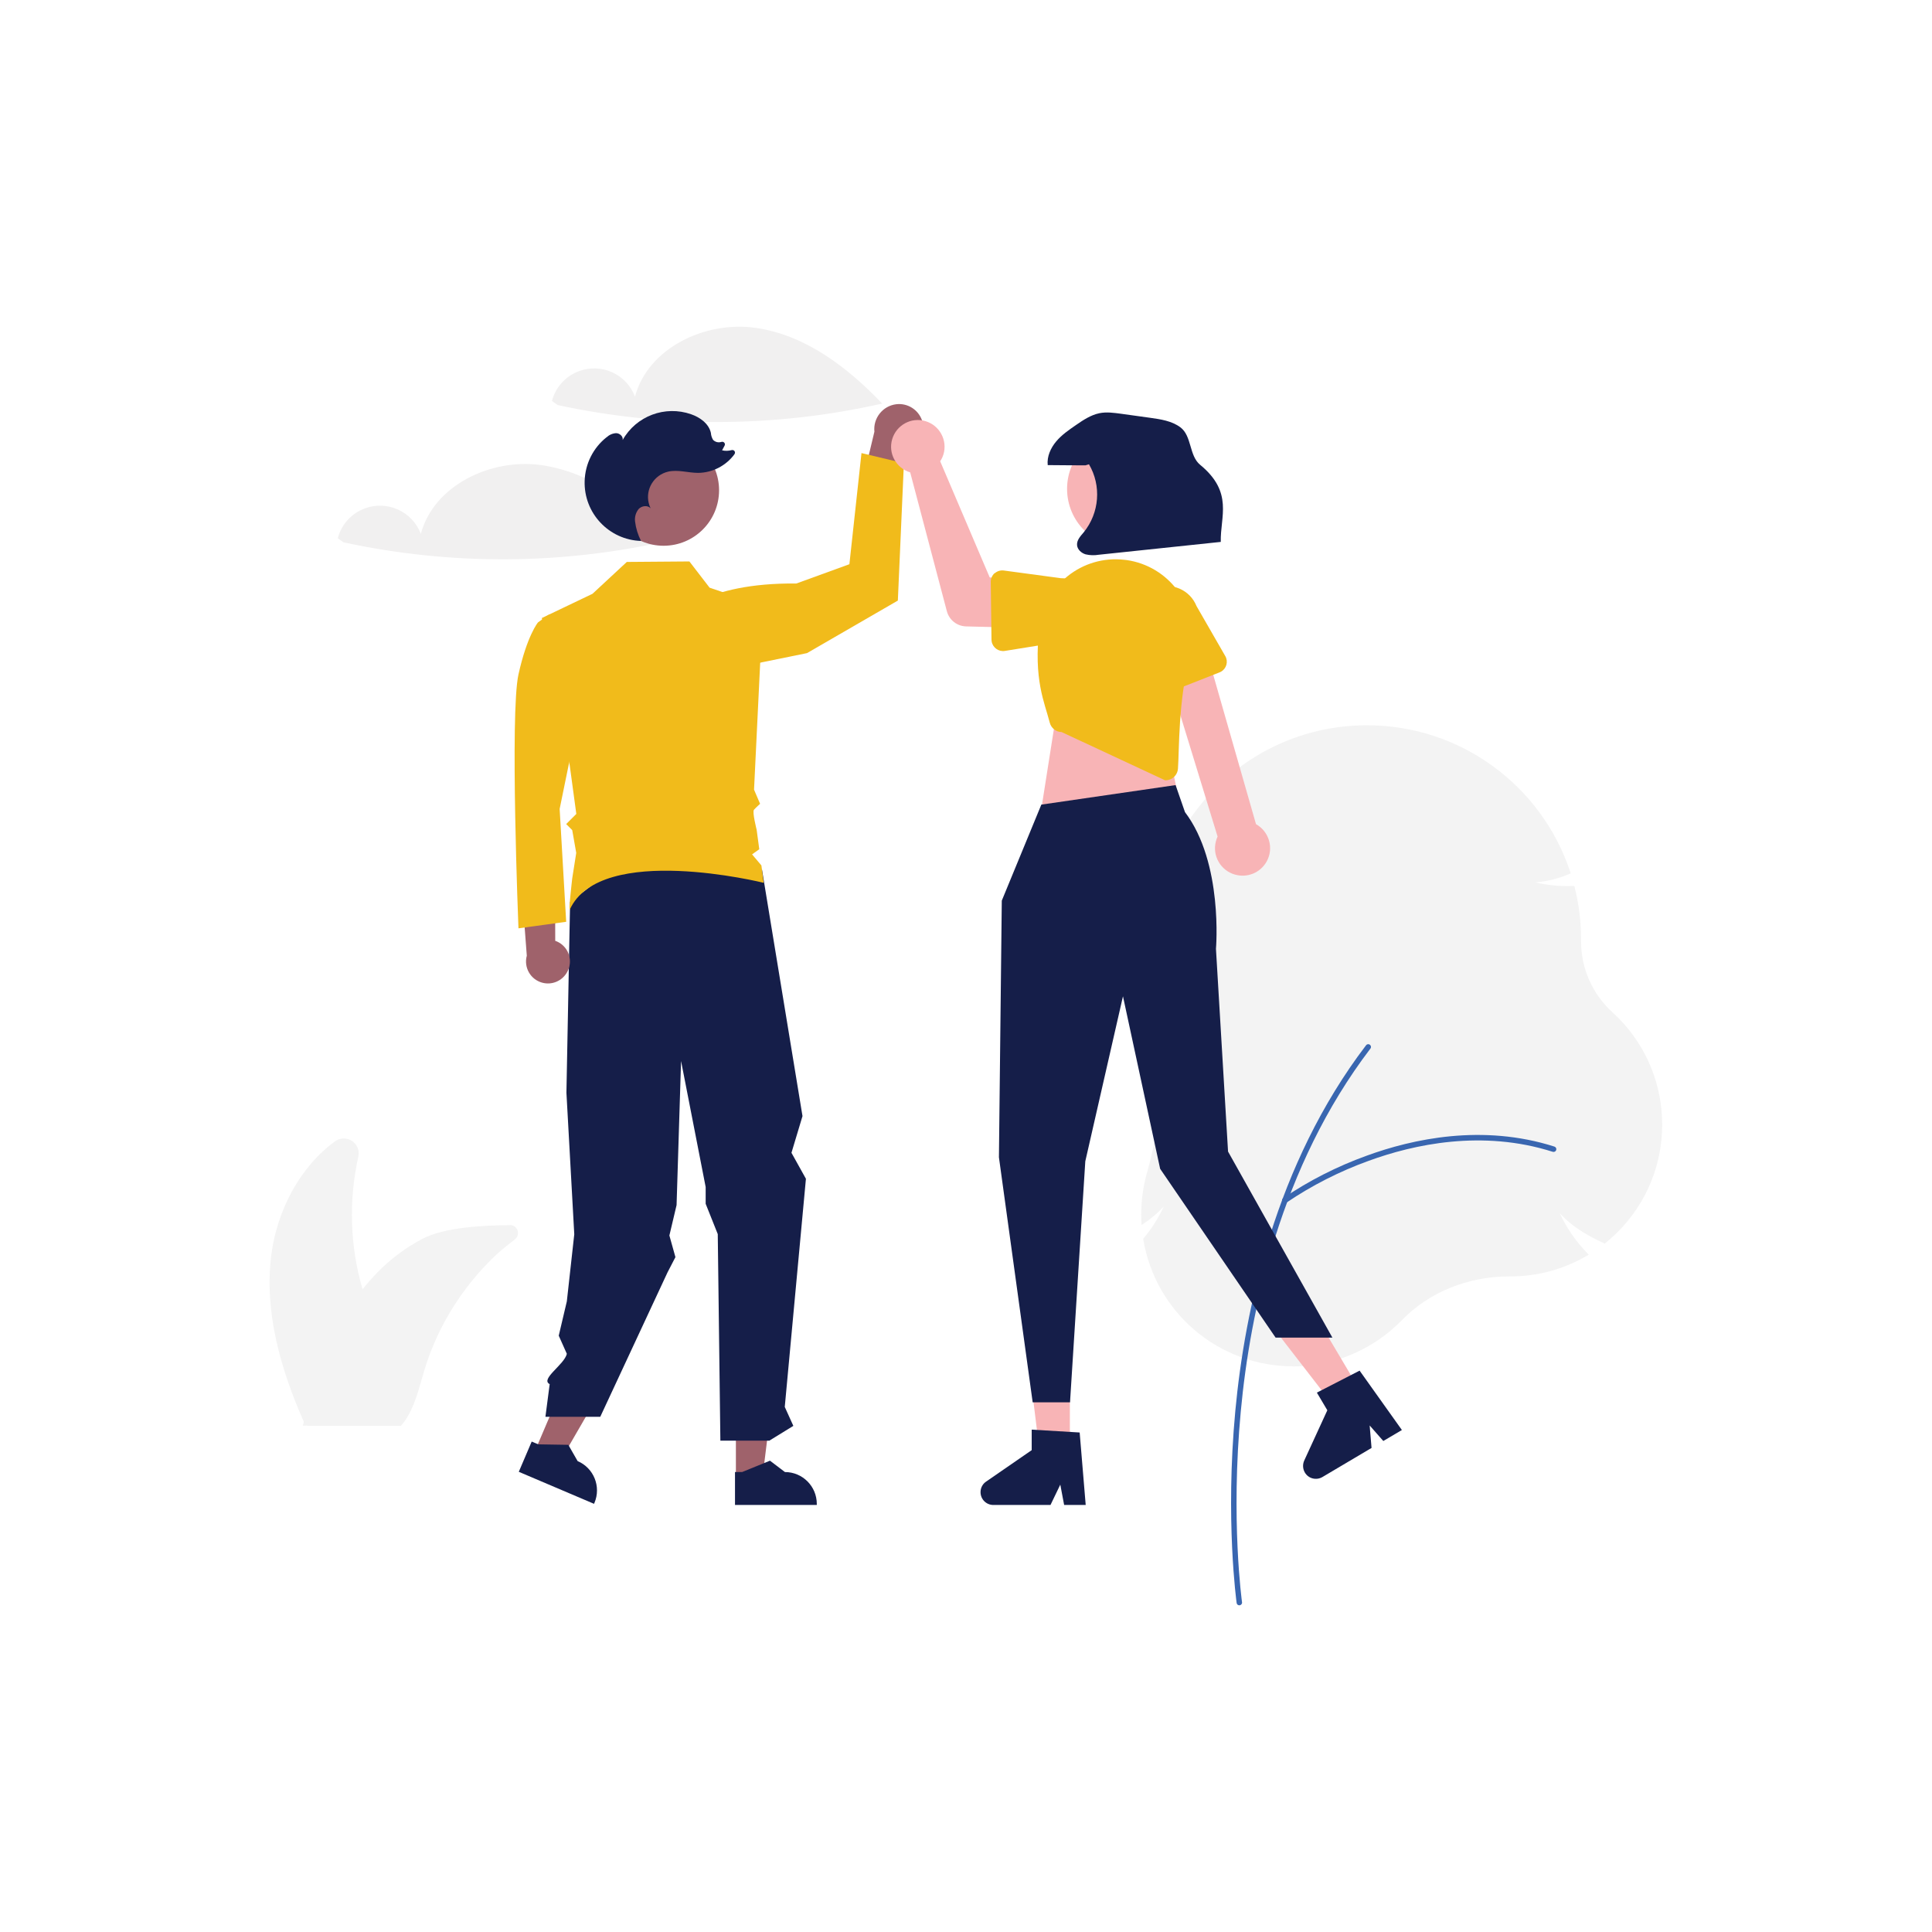 <?xml version="1.0" encoding="UTF-8"?>
<svg id="Layer_2" data-name="Layer 2" xmlns="http://www.w3.org/2000/svg" viewBox="0 0 236.44 236.44">
  <defs>
    <style>
      .cls-1 {
        fill: #9f626b;
      }

      .cls-2 {
        fill: #f1f0f0;
      }

      .cls-3 {
        fill: #f1bb1b;
      }

      .cls-4 {
        fill: #fff;
      }

      .cls-5 {
        fill: #151e49;
      }

      .cls-6 {
        fill: #f3f3f3;
      }

      .cls-7 {
        fill: #3966b0;
      }

      .cls-8 {
        fill: #f8b4b6;
      }
    </style>
  </defs>
  <g id="Layer_2-2" data-name="Layer 2">
    <rect class="cls-4" width="236.44" height="236.44"/>
    <g>
      <path class="cls-2" d="M92.38,40.11c-6.11-.83-13.08,2.48-14.67,8.43-1.04-2.76-4.12-4.15-6.88-3.11-1.62.61-2.84,1.96-3.28,3.64l.7.5c13.09,2.83,26.65,2.77,39.71-.18-4.25-4.47-9.48-8.45-15.59-9.28Z"/>
      <path class="cls-2" d="M66.17,56.91c-6.11-.83-13.08,2.48-14.67,8.43-1.04-2.76-4.12-4.15-6.88-3.11-1.62.61-2.84,1.96-3.28,3.64l.7.5c13.09,2.83,26.65,2.77,39.71-.18-4.25-4.47-9.48-8.45-15.59-9.28Z"/>
      <path class="cls-6" d="M158.24,167.21c-9.08,0-16.82-6.56-18.32-15.51v-.09s.04-.07.04-.07c.99-1.18,1.81-2.49,2.46-3.88-.72.78-1.53,1.47-2.42,2.06l-.3.2-.02-.36c-.01-.31-.02-.61-.02-.91,0-1.73.24-3.46.71-5.13,2.16-7.58,2.52-15.71,1.1-24.18-.24-1.45-.37-2.92-.37-4.39,0-14.47,11.74-26.2,26.21-26.19,11.29,0,21.3,7.24,24.86,17.95l.06.18-.18.07c-1.32.56-2.72.91-4.15,1.03,1.51.35,3.06.5,4.61.44h.16s.04.15.04.15c.52,2.08.78,4.22.78,6.37v.23c-.01,3.32,1.39,6.49,3.86,8.72,7.58,6.9,8.14,18.64,1.24,26.23-.65.71-1.35,1.37-2.1,1.98l-.1.08-.11-.05c-2.39-1.08-4.13-2.27-5.41-3.68.85,1.81,1.99,3.47,3.38,4.9l.18.19-.22.13c-2.84,1.66-6.07,2.53-9.35,2.53h-.09s-.07,0-.1,0c-5.03,0-9.79,1.94-13.09,5.34-3.51,3.61-8.32,5.66-13.35,5.68Z"/>
      <path class="cls-7" d="M151.67,196.46c-.17,0-.31-.12-.33-.29-.01-.1-1.41-10.16-.16-23.52,1.16-12.34,4.87-30.12,16-44.73.11-.15.32-.18.47-.06.15.11.18.32.06.47h0c-11.03,14.48-14.72,32.13-15.86,44.38-1.25,13.29.14,23.27.15,23.37.03.18-.1.35-.29.38-.02,0-.03,0-.05,0h0Z"/>
      <path class="cls-7" d="M157.24,147.23c-.19,0-.34-.15-.34-.33,0-.11.05-.21.14-.27,3.17-2.15,6.6-3.89,10.2-5.19,5.63-2.06,14.18-3.93,22.99-1.12.18.06.27.24.22.42-.06.18-.24.27-.42.22h0c-8.63-2.75-17.03-.91-22.55,1.11-3.54,1.28-6.91,2.99-10.03,5.1-.06.04-.13.06-.2.06Z"/>
      <path class="cls-6" d="M62.44,149.94c-3.13,0-8.05.25-10.73,1.66-2.06,1.09-3.94,2.49-5.56,4.16-.63.65-1.22,1.32-1.78,2.03-1.54-5.27-1.72-10.85-.52-16.22.23-.98-.38-1.96-1.36-2.19-.51-.12-1.05-.01-1.48.29-4.36,3.18-7.14,8.56-7.82,14-.86,6.94,1.17,13.93,3.99,20.33h0s-.01.06-.02.09c-.01.05-.02.09-.03.14-.02.08-.04.16-.06.25l.46-.02s.05.02.08.04h11.45c.15-.17.29-.34.42-.52,1.27-1.74,1.79-4.09,2.43-6.22.46-1.54,1.04-3.04,1.73-4.49,1.74-3.64,4.14-6.93,7.08-9.7.09-.09.19-.18.29-.26.49-.45,1.26-1.06,2-1.63.43-.33.51-.94.19-1.37-.18-.24-.47-.39-.78-.39Z"/>
      <path class="cls-1" d="M112.84,51.45c.56,1.57-.24,3.29-1.8,3.88-.17.06-.34.11-.51.14l-1.73,10.6-4.06-3.75,2.27-9.49c-.17-1.66,1.02-3.16,2.68-3.36,1.38-.16,2.69.66,3.15,1.98h0Z"/>
      <path class="cls-3" d="M82.88,75.46s3.15-4.16,14.58-4.05l6.49-2.36,1.48-13.6,5.19,1.24-.74,16.81-11.12,6.43-14.58,2.97-1.3-7.44Z"/>
      <polygon class="cls-1" points="65.31 177.95 68.31 179.23 74.65 168.28 70.23 166.4 65.31 177.95"/>
      <polygon class="cls-1" points="90.06 180.78 93.32 180.78 94.87 168.23 90.06 168.23 90.06 180.78"/>
      <path class="cls-5" d="M89.95,184.18h10.01v-.13c0-2.15-1.74-3.9-3.9-3.9h0l-1.83-1.39-3.41,1.39h-.87s0,4.02,0,4.02Z"/>
      <path class="cls-5" d="M63.49,180.12l9.21,3.92.05-.12c.84-1.98-.08-4.27-2.06-5.11h0s-1.14-1.99-1.14-1.99l-3.68-.06-.8-.34-1.58,3.7Z"/>
      <path class="cls-5" d="M93.26,106.46l4.95,30.13-1.35,4.49,1.77,3.18-2.59,27.92,1.05,2.32-2.94,1.81h-5.99l-.32-25.28-1.48-3.71v-2.05l-3.01-15.42-.55,17.63-.88,3.72.74,2.65-.96,1.85-8.24,17.69h-6.71l.52-4h0c-1.2-.61,1.81-2.39,2.1-3.71l-.99-2.22.99-4.2.91-8.21-.96-17.33.45-23.34,7.86-6.01,15.65,2.08Z"/>
      <circle id="ba239c3b-fb1a-4f53-9b5e-0d02c9b79e51" class="cls-1" cx="81.21" cy="60" r="6.79"/>
      <path class="cls-1" d="M69.41,118.96c.72-1.29.26-2.91-1.03-3.63-.14-.08-.28-.14-.43-.19l-.02-9.49-4.11,2.72.65,8.59c-.39,1.43.45,2.91,1.88,3.3,1.2.33,2.46-.21,3.06-1.3Z"/>
      <path id="ac373832-f8f4-49a2-b77a-d6c2c8bc901b-1045" class="cls-3" d="M69.03,76.97l-1.84-1.77-1.35.97s-1.33,1.59-2.39,6.37c-1.06,4.78,0,31.07,0,31.07l5.84-.8-.8-13.81,2.39-11.68-1.86-10.36Z"/>
      <path class="cls-3" d="M66.32,75.63l6.19-2.96,4.2-3.9,7.66-.06,2.47,3.21,6.53,2.22-1.09,22.5.74,1.73s-.52.47-.75.73.33,2.45.33,2.45l.32,2.38-.88.63,1.14,1.35.28,2.13s-19.95-4.96-23.72,3.26c-.2.43.29-3.81.29-3.81l.49-3.11-.49-2.79-.74-.74,1.24-1.24-.8-5.9-3.42-18.08Z"/>
      <polygon class="cls-8" points="130.93 177.82 127.25 177.82 125.5 163.65 130.93 163.65 130.93 177.82"/>
      <path class="cls-5" d="M132.86,184.18h-2.63l-.47-2.49-1.2,2.49h-6.99c-.87,0-1.57-.7-1.57-1.57,0-.52.25-1,.68-1.29l5.58-3.85v-2.51l5.87.35.74,8.88Z"/>
      <polygon class="cls-8" points="166.65 170.53 163.49 172.4 154.76 161.11 159.42 158.34 166.65 170.53"/>
      <path class="cls-5" d="M171.56,175.01l-2.27,1.34-1.67-1.9.23,2.75-6.01,3.56c-.75.44-1.71.2-2.15-.55-.26-.44-.29-.99-.08-1.46l2.83-6.16-1.28-2.16,5.23-2.69,5.17,7.26Z"/>
      <polygon class="cls-8" points="129.29 87.23 127.5 98.61 144.46 98.84 142.23 87.9 129.29 87.23"/>
      <path class="cls-5" d="M127.44,98.47l-4.84,11.75-.35,31.41,4.13,29.99h4.57l1.87-29.5,4.61-20.19,4.55,21.11,14.13,20.66h6.95l-12.77-22.77-1.48-24.81s.92-10.52-3.79-16.73l-1.15-3.31-16.43,2.39Z"/>
      <path class="cls-8" d="M151.16,107.04c-1.78-.49-2.84-2.33-2.35-4.11.05-.19.12-.38.2-.55l-7.21-23.52,5.31-1.05,6.6,23.05c1.62.91,2.21,2.96,1.3,4.58-.76,1.36-2.35,2.02-3.84,1.6h0Z"/>
      <path class="cls-3" d="M142.6,95.5l-12.68-5.91c-.69-.01-1.28-.49-1.45-1.15-.63-2.48-2.01-5.24-1.27-11.68.6-5.15,5.26-8.85,10.41-8.25.09.01.18.02.27.03,5.14.74,8.7,5.5,7.97,10.63-.05.36-.12.71-.21,1.05-1.47,5.59-1.31,11.56-1.48,13.86-.05.68-.55,1.25-1.22,1.38h0c-.1.02-.2.03-.29.03-.01,0-.02,0-.03,0Z"/>
      <path class="cls-8" d="M115.31,56c-.07.16-.15.31-.25.45l6.06,14.21,3.73.46.05,5.71-6.67-.17c-1.11-.03-2.06-.78-2.35-1.85l-4.49-17c-1.73-.52-2.72-2.34-2.2-4.07.52-1.73,2.34-2.72,4.07-2.2,1.73.52,2.72,2.34,2.2,4.07-.04.13-.09.26-.14.38h0Z"/>
      <path class="cls-3" d="M121.73,70.16c.31-.27.71-.39,1.12-.34l6.97.94c2.15-.03,3.92,1.69,3.94,3.84.03,2.14-1.68,3.91-3.82,3.94l-6.97,1.12c-.76.12-1.48-.4-1.61-1.16-.01-.07-.02-.14-.02-.21l-.09-7.08c0-.41.17-.8.47-1.07Z"/>
      <path class="cls-3" d="M141.48,84.82c-.36-.19-.62-.53-.71-.92l-1.58-6.86c-.79-2,.2-4.26,2.2-5.05,1.99-.78,4.24.19,5.04,2.18l3.52,6.12c.39.67.15,1.53-.52,1.91-.06.03-.12.06-.19.09l-6.59,2.59c-.38.15-.81.13-1.17-.06Z"/>
      <circle class="cls-8" cx="137.76" cy="59.83" r="7.17"/>
      <path class="cls-5" d="M132.83,56.95c-1.54,0-3.08-.02-4.61-.03-.11-1.05.36-2.09,1.04-2.9.68-.81,1.56-1.41,2.43-2.01.88-.61,1.8-1.22,2.85-1.44.88-.18,1.79-.05,2.68.07,1.18.16,2.36.33,3.53.49,1.29.18,2.65.38,3.7,1.16,1.42,1.05,1.06,3.47,2.42,4.59,4.12,3.39,2.45,6.35,2.53,9.44-4.97.52-9.95,1.04-14.92,1.57-.54.09-1.09.08-1.63-.05-.52-.16-1-.59-1.04-1.14-.04-.61.44-1.11.83-1.57,1.91-2.37,2.17-5.68.63-8.31l-.43.13Z"/>
      <path class="cls-5" d="M79.47,66.46c-.03-.06-.06-.13-.09-.19.01,0,.02,0,.03,0l.05.19Z"/>
      <path class="cls-5" d="M74.23,53.52c.32-.3.74-.49,1.18-.51.44.01.88.41.79.84,1.66-2.95,5.2-4.27,8.39-3.15,1.09.38,2.16,1.15,2.41,2.28.02.3.11.58.26.84.26.28.66.38,1.02.26h.01c.17-.06.35.03.41.2.03.08.02.17-.02.25l-.31.58c.39.09.79.08,1.18-.03.17-.04.35.06.39.23.02.09,0,.19-.05.27-1.04,1.42-2.69,2.27-4.45,2.29-1.23,0-2.48-.43-3.68-.15-1.72.41-2.78,2.13-2.37,3.84.05.22.13.44.23.64-.37-.4-1.08-.31-1.46.09-.35.43-.51.98-.44,1.53.1.83.35,1.64.73,2.38-3.93-.12-7.02-3.41-6.9-7.34.06-2.09,1.04-4.05,2.68-5.35h0Z"/>
    </g>
  </g>
</svg>